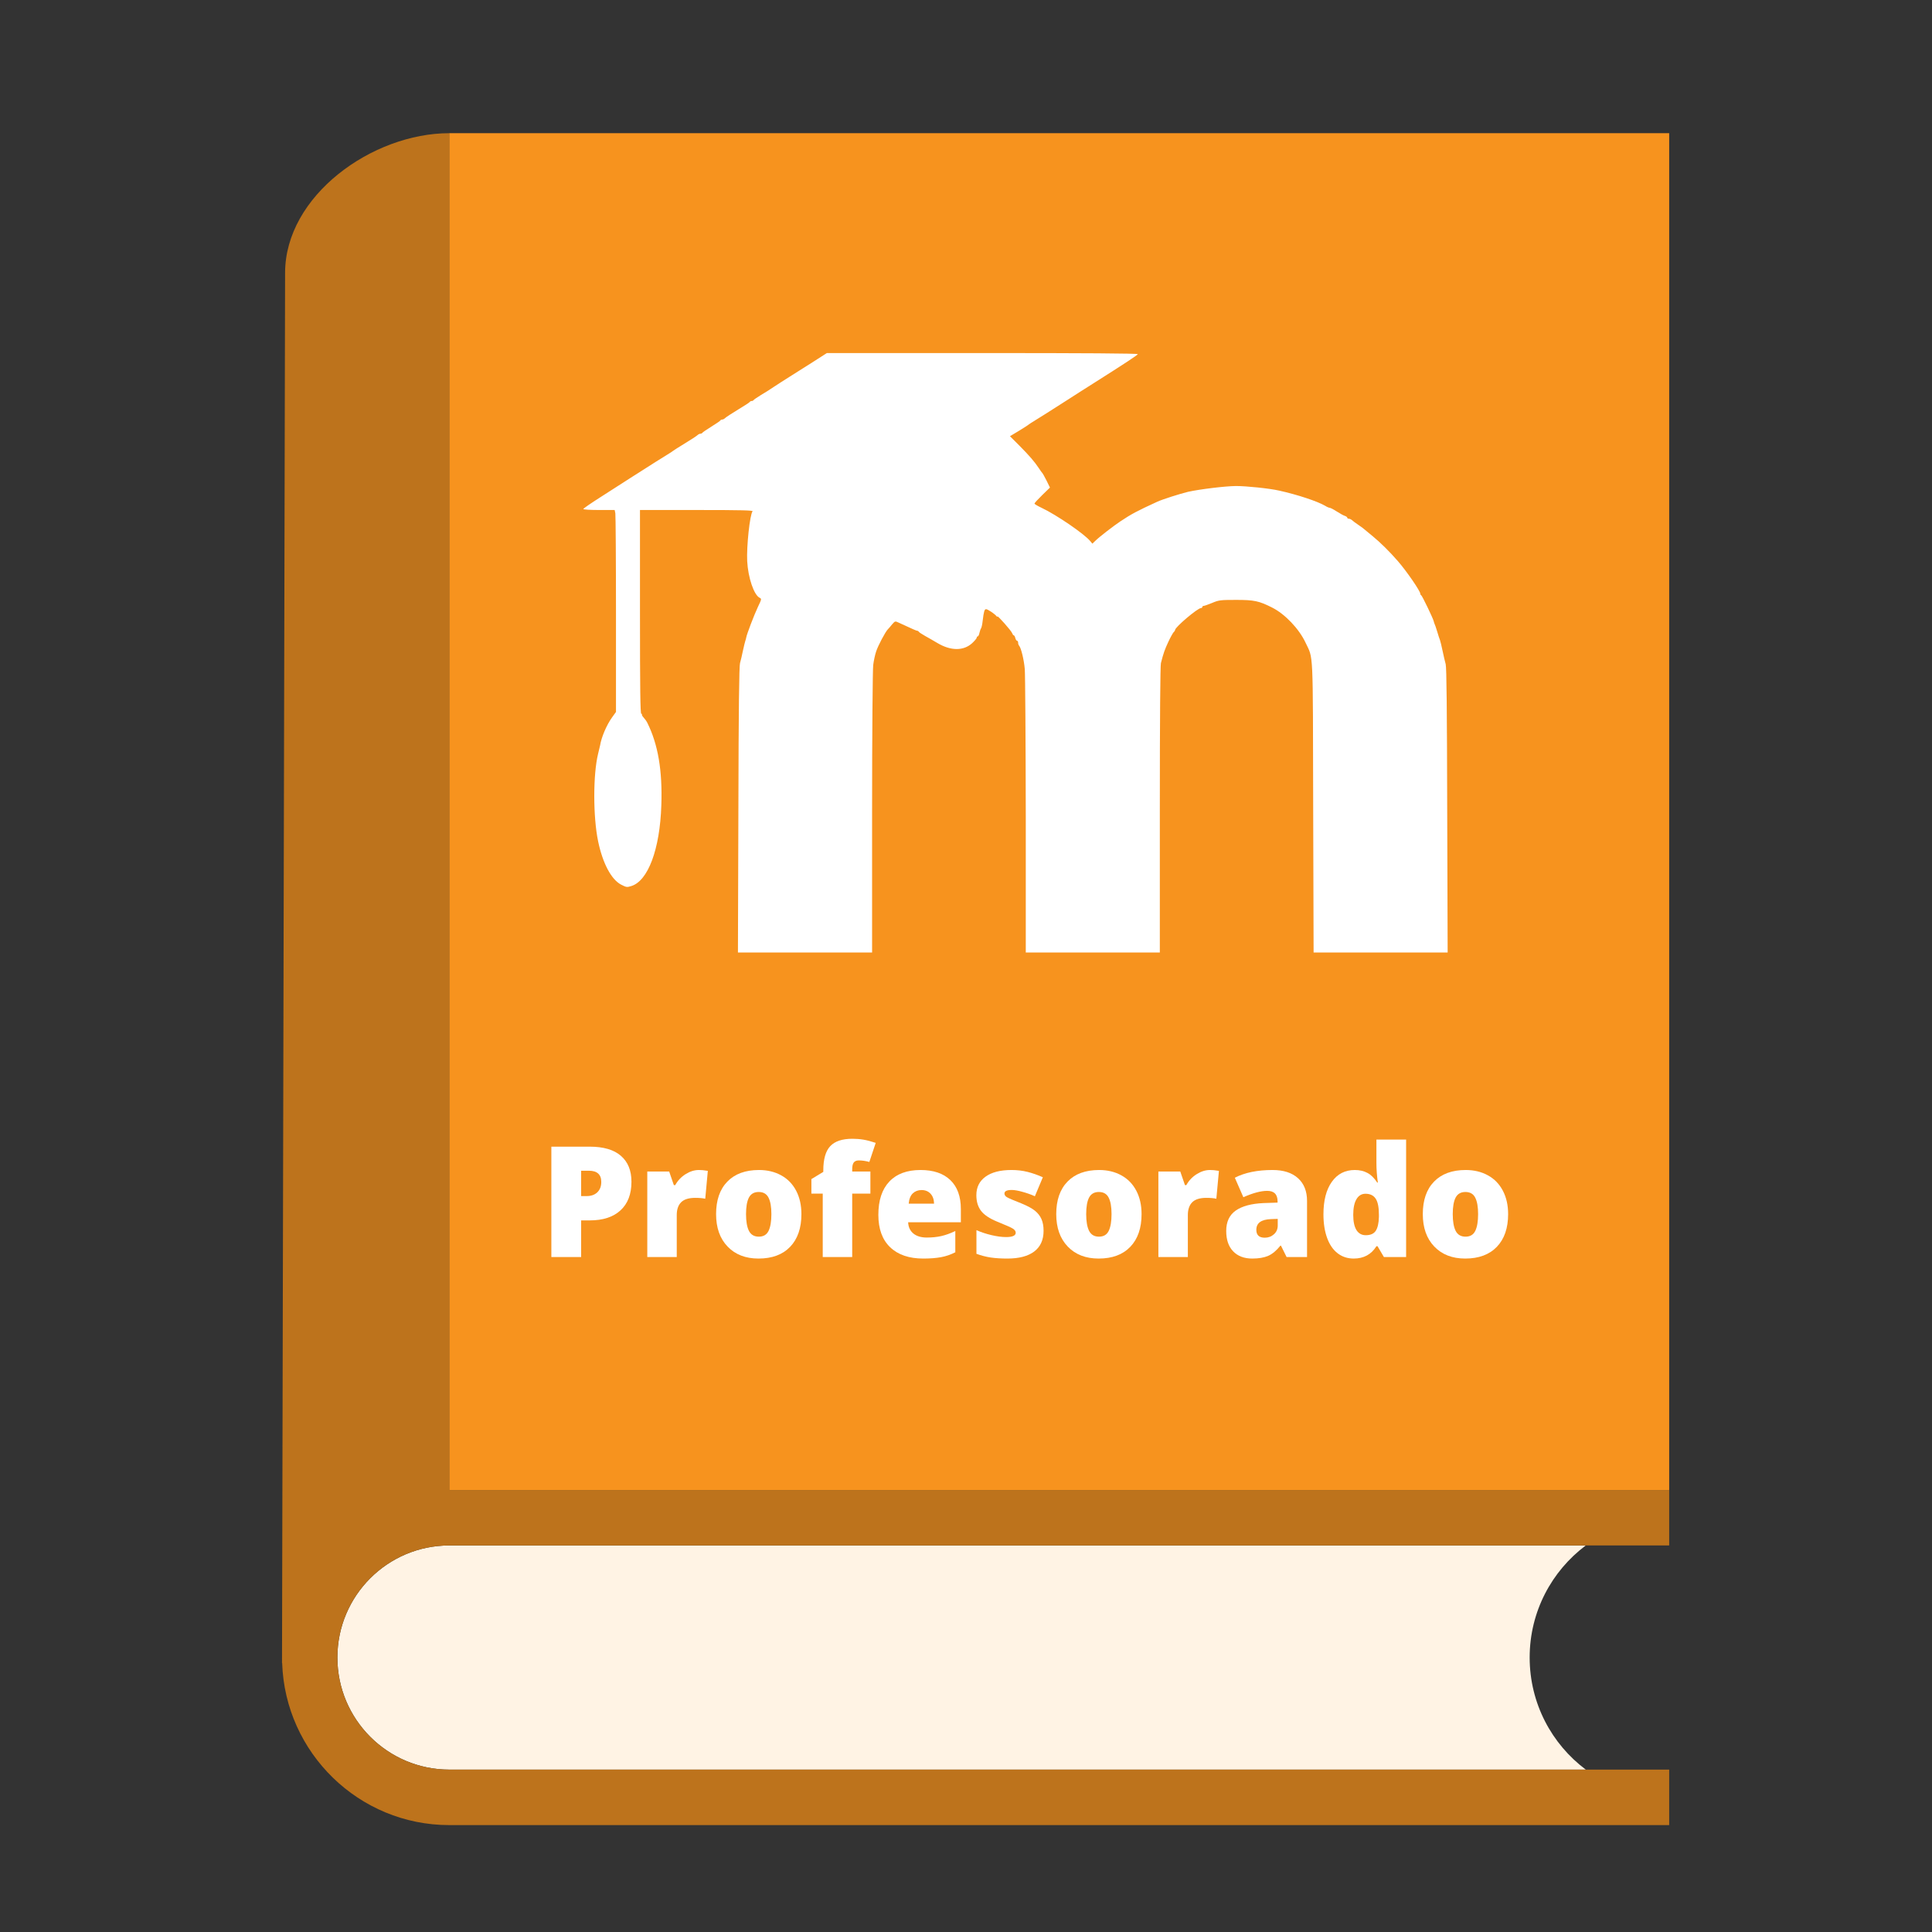 <svg xmlns="http://www.w3.org/2000/svg" xmlns:xlink="http://www.w3.org/1999/xlink" width="500" zoomAndPan="magnify" viewBox="0 0 375 375" height="500" preserveAspectRatio="xMidYMid meet" version="1.0"><rect x="0" y="0" width="375" height="375" fill="#333333" stroke="none"/><defs><g/><clipPath id="589e2e2b85"><path d="M 54.738 25.852 L 323.988 25.852 L 323.988 354.25 L 54.738 354.25 Z M 54.738 25.852 " clip-rule="nonzero"/></clipPath><clipPath id="2c0a8e38e6"><path d="M 87 25.797 L 323.988 25.797 L 323.988 290 L 87 290 Z M 87 25.797 " clip-rule="nonzero"/></clipPath></defs><path fill="#fff3e4" d="M 65.488 321.715 C 65.488 333.723 75.23 343.48 87.207 343.48 L 307.801 343.48 C 301.188 338.531 296.906 330.625 296.906 321.715 C 296.906 312.82 301.188 304.922 307.797 299.973 L 87.207 299.973 C 75.23 299.973 65.488 309.727 65.488 321.715 " fill-opacity="1" fill-rule="nonzero"/><g clip-path="url(#589e2e2b85)"><path fill="#bd731c" d="M 87.207 289.207 L 87.207 25.852 C 72.25 25.852 55.336 37.984 55.336 52.98 L 54.738 322.82 L 54.766 322.781 C 55.332 340.227 69.668 354.25 87.207 354.25 L 323.988 354.25 L 323.988 343.48 L 87.207 343.48 C 75.23 343.48 65.488 333.723 65.488 321.715 C 65.488 309.727 75.23 299.973 87.207 299.973 L 323.988 299.973 L 323.988 289.207 L 87.207 289.207 " fill-opacity="1" fill-rule="nonzero"/></g><g clip-path="url(#2c0a8e38e6)"><path fill="#f7931e" d="M 87.207 25.852 L 87.207 289.207 L 323.988 289.207 L 323.988 25.852 L 87.207 25.852 " fill-opacity="1" fill-rule="nonzero"/></g><path fill="#ffffff" d="M 157.852 70.223 C 156.395 71.152 154.363 72.441 153.305 73.098 C 152.27 73.754 150.871 74.641 150.238 75.066 C 149.602 75.512 148.461 76.23 147.699 76.672 C 146.938 77.141 146.301 77.582 146.262 77.668 C 146.219 77.754 146.047 77.836 145.898 77.836 C 145.754 77.836 145.582 77.922 145.539 78.008 C 145.52 78.09 144.484 78.766 143.277 79.488 C 142.07 80.227 140.949 80.945 140.781 81.117 C 140.613 81.285 140.359 81.434 140.188 81.434 C 140.039 81.434 139.871 81.496 139.828 81.602 C 139.809 81.688 139.004 82.238 138.074 82.809 C 137.145 83.379 136.359 83.93 136.316 84.016 C 136.273 84.098 136.105 84.184 135.957 84.184 C 135.789 84.184 135.535 84.309 135.387 84.457 C 135.238 84.605 134.117 85.348 132.891 86.086 C 131.664 86.828 130.629 87.504 130.562 87.566 C 130.5 87.633 130.27 87.777 130.035 87.926 C 129.484 88.246 125.867 90.527 122.461 92.707 C 120.98 93.66 118.293 95.375 116.496 96.535 C 114.699 97.68 113.219 98.695 113.219 98.801 C 113.219 98.906 114.594 98.992 116.266 98.992 L 119.309 98.992 L 119.438 99.645 C 119.5 100.008 119.562 108.828 119.562 119.258 L 119.562 138.188 L 118.801 139.246 C 117.746 140.707 116.73 143.098 116.477 144.684 C 116.434 144.852 116.266 145.57 116.094 146.289 C 115.102 150.309 115.102 158.539 116.094 163.297 C 116.984 167.57 118.652 170.703 120.535 171.695 C 121.551 172.227 121.699 172.246 122.504 171.992 C 125.781 171.02 128.09 164.844 128.363 156.316 C 128.598 149.59 127.73 144.473 125.637 140.281 C 125.508 140.008 125.191 139.562 124.938 139.289 C 124.684 139.016 124.535 138.738 124.598 138.676 C 124.66 138.613 124.598 138.547 124.473 138.547 C 124.281 138.547 124.219 133.703 124.219 118.77 L 124.219 98.992 L 135.238 98.992 C 144.039 98.992 146.219 99.055 146.07 99.246 C 145.539 99.922 144.887 106.055 145.031 108.934 C 145.203 112.129 146.344 115.512 147.465 116.039 C 147.848 116.23 147.824 116.316 147.105 117.816 C 146.387 119.34 144.949 123.086 144.844 123.742 C 144.82 123.91 144.738 124.207 144.672 124.375 C 144.609 124.543 144.398 125.41 144.207 126.277 C 144.039 127.145 143.766 128.246 143.637 128.711 C 143.469 129.324 143.363 137.152 143.32 157.227 L 143.234 184.875 L 169.273 184.875 L 169.273 157.734 C 169.273 142.145 169.383 129.961 169.488 129.094 C 169.594 128.246 169.848 127.062 170.059 126.449 C 170.418 125.328 171.855 122.621 172.344 122.133 C 172.469 122.008 172.852 121.582 173.145 121.203 C 173.719 120.547 173.738 120.523 174.414 120.844 C 177.25 122.152 177.863 122.43 178.031 122.43 C 178.141 122.43 178.285 122.516 178.352 122.641 C 178.414 122.746 178.965 123.086 179.535 123.422 C 180.129 123.742 181.207 124.375 181.969 124.82 C 184.57 126.363 187.043 126.363 188.715 124.82 C 189.18 124.375 189.582 123.91 189.582 123.781 C 189.582 123.637 189.668 123.527 189.773 123.527 C 189.879 123.527 190.047 123.211 190.113 122.832 C 190.195 122.473 190.344 122.047 190.43 121.941 C 190.516 121.816 190.66 121.203 190.727 120.566 C 190.957 118.641 191.086 118.242 191.402 118.242 C 191.719 118.242 193.137 119.191 193.434 119.617 C 193.52 119.723 193.602 119.766 193.602 119.656 C 193.602 119.383 196.309 122.449 196.457 122.895 C 196.543 123.129 196.668 123.316 196.773 123.316 C 196.859 123.316 197.008 123.551 197.07 123.848 C 197.156 124.141 197.305 124.375 197.41 124.375 C 197.535 124.375 197.621 124.543 197.621 124.758 C 197.621 124.969 197.707 125.223 197.812 125.328 C 198.191 125.77 198.742 127.973 198.91 129.875 C 198.996 130.977 199.082 143.816 199.102 158.371 L 199.102 184.875 L 225.121 184.875 L 225.121 157.207 C 225.121 139.203 225.207 129.262 225.332 128.711 C 225.82 126.785 226.074 126.09 226.77 124.586 C 227.172 123.719 227.641 122.895 227.785 122.727 C 227.957 122.578 228.082 122.367 228.082 122.281 C 228.082 121.73 232.461 118.027 233.098 118.027 C 233.246 118.027 233.371 117.922 233.371 117.816 C 233.371 117.691 233.477 117.605 233.625 117.605 C 233.754 117.605 234.492 117.352 235.254 117.035 C 236.566 116.484 236.84 116.441 239.93 116.441 C 243.418 116.441 244.352 116.633 246.91 117.922 C 249.406 119.172 252.137 122.047 253.383 124.691 C 254.949 128.035 254.82 125.328 254.887 156.676 L 254.969 184.875 L 280.988 184.875 L 280.902 157.312 C 280.863 137.766 280.777 129.516 280.609 128.922 C 280.48 128.457 280.207 127.316 280.016 126.387 C 279.824 125.453 279.594 124.504 279.508 124.27 C 279.402 124.035 279.168 123.273 278.957 122.578 C 278.746 121.879 278.516 121.203 278.449 121.098 C 278.387 120.969 278.324 120.777 278.301 120.633 C 278.219 120.145 276.039 115.617 275.848 115.531 C 275.742 115.492 275.68 115.363 275.68 115.238 C 275.68 114.73 273.035 110.879 271.344 108.934 C 269.777 107.113 267.832 105.211 266.477 104.109 C 265.672 103.453 264.953 102.863 264.891 102.797 C 264.828 102.715 264.32 102.332 263.727 101.93 C 263.156 101.551 262.543 101.086 262.395 100.938 C 262.246 100.809 261.973 100.684 261.801 100.684 C 261.633 100.684 261.508 100.598 261.508 100.492 C 261.508 100.387 261.293 100.219 261.039 100.133 C 260.785 100.07 260.09 99.668 259.477 99.285 C 258.863 98.887 258.25 98.566 258.102 98.566 C 257.973 98.566 257.551 98.398 257.191 98.164 C 255.754 97.32 251.84 96.008 248.285 95.227 C 246.445 94.801 241.938 94.336 239.887 94.336 C 237.793 94.359 232.926 94.949 230.621 95.457 C 229.035 95.84 225.715 96.895 224.676 97.363 C 220.656 99.203 219.602 99.773 217.441 101.211 C 216.109 102.102 213.422 104.172 212.621 104.957 L 212.027 105.527 L 211.645 105.062 C 210.504 103.645 205.047 99.922 202.168 98.566 C 201.406 98.207 200.793 97.848 200.793 97.742 C 200.793 97.637 201.473 96.895 202.297 96.094 L 203.797 94.633 L 203.121 93.258 C 202.742 92.516 202.383 91.863 202.297 91.797 C 202.234 91.734 201.914 91.312 201.621 90.848 C 200.773 89.578 199.844 88.5 197.855 86.488 L 196.035 84.668 L 197.727 83.652 C 198.656 83.082 199.461 82.574 199.523 82.512 C 199.59 82.449 199.82 82.277 200.055 82.133 C 200.922 81.625 204.984 79.043 207.352 77.52 C 208.684 76.652 210.926 75.234 212.324 74.348 C 218.414 70.496 220.785 68.93 220.848 68.742 C 220.891 68.594 210.27 68.527 190.703 68.527 L 160.496 68.527 Z M 157.852 70.223 " fill-opacity="1" fill-rule="nonzero"/><g fill="#ffffff" fill-opacity="1"><g transform="translate(104.706, 243.988)"><g><path d="M 17.859 -14.609 C 17.859 -12.211 17.148 -10.363 15.734 -9.062 C 14.328 -7.758 12.328 -7.109 9.734 -7.109 L 8.094 -7.109 L 8.094 0 L 2.312 0 L 2.312 -21.422 L 9.734 -21.422 C 12.43 -21.422 14.457 -20.828 15.812 -19.641 C 17.176 -18.461 17.859 -16.785 17.859 -14.609 Z M 8.094 -11.828 L 9.156 -11.828 C 10.02 -11.828 10.707 -12.066 11.219 -12.547 C 11.738 -13.035 12 -13.711 12 -14.578 C 12 -16.023 11.195 -16.75 9.594 -16.75 L 8.094 -16.75 Z M 8.094 -11.828 "/></g></g></g><g fill="#ffffff" fill-opacity="1"><g transform="translate(123.654, 243.988)"><g><path d="M 12 -16.891 C 12.5 -16.891 12.973 -16.848 13.422 -16.766 L 13.734 -16.719 L 13.234 -11.312 C 12.766 -11.426 12.113 -11.484 11.281 -11.484 C 10.031 -11.484 9.117 -11.195 8.547 -10.625 C 7.984 -10.051 7.703 -9.227 7.703 -8.156 L 7.703 0 L 1.984 0 L 1.984 -16.594 L 6.234 -16.594 L 7.141 -13.953 L 7.406 -13.953 C 7.883 -14.828 8.551 -15.535 9.406 -16.078 C 10.258 -16.617 11.125 -16.891 12 -16.891 Z M 12 -16.891 "/></g></g></g><g fill="#ffffff" fill-opacity="1"><g transform="translate(137.726, 243.988)"><g><path d="M 17.828 -8.328 C 17.828 -5.617 17.098 -3.504 15.641 -1.984 C 14.18 -0.461 12.133 0.297 9.5 0.297 C 6.988 0.297 4.988 -0.477 3.5 -2.031 C 2.008 -3.582 1.266 -5.68 1.266 -8.328 C 1.266 -11.035 1.992 -13.141 3.453 -14.641 C 4.91 -16.141 6.957 -16.891 9.594 -16.891 C 11.227 -16.891 12.672 -16.539 13.922 -15.844 C 15.172 -15.156 16.133 -14.16 16.812 -12.859 C 17.488 -11.566 17.828 -10.055 17.828 -8.328 Z M 7.078 -8.328 C 7.078 -6.91 7.266 -5.828 7.641 -5.078 C 8.023 -4.328 8.664 -3.953 9.562 -3.953 C 10.457 -3.953 11.086 -4.328 11.453 -5.078 C 11.816 -5.828 12 -6.91 12 -8.328 C 12 -9.742 11.812 -10.812 11.438 -11.531 C 11.07 -12.258 10.438 -12.625 9.531 -12.625 C 8.656 -12.625 8.023 -12.266 7.641 -11.547 C 7.266 -10.828 7.078 -9.754 7.078 -8.328 Z M 7.078 -8.328 "/></g></g></g><g fill="#ffffff" fill-opacity="1"><g transform="translate(156.834, 243.988)"><g><path d="M 12.109 -12.312 L 8.578 -12.312 L 8.578 0 L 2.859 0 L 2.859 -12.312 L 0.656 -12.312 L 0.656 -15.125 L 2.969 -16.531 L 2.969 -16.797 C 2.969 -18.984 3.414 -20.555 4.312 -21.516 C 5.207 -22.473 6.641 -22.953 8.609 -22.953 C 9.367 -22.953 10.086 -22.895 10.766 -22.781 C 11.453 -22.664 12.242 -22.457 13.141 -22.156 L 11.906 -18.453 C 11.207 -18.648 10.52 -18.75 9.844 -18.75 C 9.406 -18.75 9.082 -18.613 8.875 -18.344 C 8.676 -18.07 8.578 -17.633 8.578 -17.031 L 8.578 -16.594 L 12.109 -16.594 Z M 12.109 -12.312 "/></g></g></g><g fill="#ffffff" fill-opacity="1"><g transform="translate(169.222, 243.988)"><g><path d="M 9.984 0.297 C 7.223 0.297 5.078 -0.438 3.547 -1.906 C 2.023 -3.375 1.266 -5.469 1.266 -8.188 C 1.266 -10.988 1.973 -13.141 3.391 -14.641 C 4.805 -16.141 6.828 -16.891 9.453 -16.891 C 11.953 -16.891 13.879 -16.238 15.234 -14.938 C 16.598 -13.633 17.281 -11.754 17.281 -9.297 L 17.281 -6.75 L 7.047 -6.75 C 7.086 -5.82 7.426 -5.094 8.062 -4.562 C 8.707 -4.039 9.578 -3.781 10.672 -3.781 C 11.68 -3.781 12.609 -3.875 13.453 -4.062 C 14.297 -4.25 15.211 -4.578 16.203 -5.047 L 16.203 -0.922 C 15.305 -0.461 14.379 -0.145 13.422 0.031 C 12.461 0.207 11.316 0.297 9.984 0.297 Z M 9.656 -13 C 8.977 -13 8.41 -12.785 7.953 -12.359 C 7.504 -11.93 7.238 -11.266 7.156 -10.359 L 12.078 -10.359 C 12.066 -11.16 11.844 -11.801 11.406 -12.281 C 10.969 -12.758 10.383 -13 9.656 -13 Z M 9.656 -13 "/></g></g></g><g fill="#ffffff" fill-opacity="1"><g transform="translate(187.76, 243.988)"><g><path d="M 14.797 -5.094 C 14.797 -3.32 14.188 -1.977 12.969 -1.062 C 11.758 -0.156 10.023 0.297 7.766 0.297 C 6.535 0.297 5.461 0.227 4.547 0.094 C 3.641 -0.039 2.711 -0.281 1.766 -0.625 L 1.766 -5.219 C 2.66 -4.82 3.633 -4.5 4.688 -4.25 C 5.75 -4 6.695 -3.875 7.531 -3.875 C 8.77 -3.875 9.391 -4.156 9.391 -4.719 C 9.391 -5.008 9.211 -5.27 8.859 -5.5 C 8.516 -5.727 7.508 -6.176 5.844 -6.844 C 4.32 -7.469 3.258 -8.176 2.656 -8.969 C 2.051 -9.77 1.75 -10.781 1.75 -12 C 1.75 -13.539 2.344 -14.738 3.531 -15.594 C 4.719 -16.457 6.398 -16.891 8.578 -16.891 C 9.672 -16.891 10.695 -16.77 11.656 -16.531 C 12.625 -16.289 13.625 -15.941 14.656 -15.484 L 13.109 -11.797 C 12.348 -12.141 11.539 -12.426 10.688 -12.656 C 9.844 -12.895 9.148 -13.016 8.609 -13.016 C 7.672 -13.016 7.203 -12.785 7.203 -12.328 C 7.203 -12.047 7.363 -11.805 7.688 -11.609 C 8.02 -11.41 8.969 -11.004 10.531 -10.391 C 11.695 -9.91 12.562 -9.441 13.125 -8.984 C 13.695 -8.523 14.117 -7.984 14.391 -7.359 C 14.66 -6.742 14.797 -5.988 14.797 -5.094 Z M 14.797 -5.094 "/></g></g></g><g fill="#ffffff" fill-opacity="1"><g transform="translate(203.75, 243.988)"><g><path d="M 17.828 -8.328 C 17.828 -5.617 17.098 -3.504 15.641 -1.984 C 14.18 -0.461 12.133 0.297 9.5 0.297 C 6.988 0.297 4.988 -0.477 3.5 -2.031 C 2.008 -3.582 1.266 -5.68 1.266 -8.328 C 1.266 -11.035 1.992 -13.141 3.453 -14.641 C 4.91 -16.141 6.957 -16.891 9.594 -16.891 C 11.227 -16.891 12.672 -16.539 13.922 -15.844 C 15.172 -15.156 16.133 -14.16 16.812 -12.859 C 17.488 -11.566 17.828 -10.055 17.828 -8.328 Z M 7.078 -8.328 C 7.078 -6.91 7.266 -5.828 7.641 -5.078 C 8.023 -4.328 8.664 -3.953 9.562 -3.953 C 10.457 -3.953 11.086 -4.328 11.453 -5.078 C 11.816 -5.828 12 -6.91 12 -8.328 C 12 -9.742 11.812 -10.812 11.438 -11.531 C 11.07 -12.258 10.438 -12.625 9.531 -12.625 C 8.656 -12.625 8.023 -12.266 7.641 -11.547 C 7.266 -10.828 7.078 -9.754 7.078 -8.328 Z M 7.078 -8.328 "/></g></g></g><g fill="#ffffff" fill-opacity="1"><g transform="translate(222.858, 243.988)"><g><path d="M 12 -16.891 C 12.5 -16.891 12.973 -16.848 13.422 -16.766 L 13.734 -16.719 L 13.234 -11.312 C 12.766 -11.426 12.113 -11.484 11.281 -11.484 C 10.031 -11.484 9.117 -11.195 8.547 -10.625 C 7.984 -10.051 7.703 -9.227 7.703 -8.156 L 7.703 0 L 1.984 0 L 1.984 -16.594 L 6.234 -16.594 L 7.141 -13.953 L 7.406 -13.953 C 7.883 -14.828 8.551 -15.535 9.406 -16.078 C 10.258 -16.617 11.125 -16.891 12 -16.891 Z M 12 -16.891 "/></g></g></g><g fill="#ffffff" fill-opacity="1"><g transform="translate(236.93, 243.988)"><g><path d="M 12.797 0 L 11.703 -2.203 L 11.594 -2.203 C 10.82 -1.242 10.035 -0.586 9.234 -0.234 C 8.43 0.117 7.395 0.297 6.125 0.297 C 4.562 0.297 3.328 -0.172 2.422 -1.109 C 1.523 -2.047 1.078 -3.363 1.078 -5.062 C 1.078 -6.832 1.691 -8.148 2.922 -9.016 C 4.16 -9.879 5.945 -10.363 8.281 -10.469 L 11.047 -10.562 L 11.047 -10.797 C 11.047 -12.16 10.375 -12.844 9.031 -12.844 C 7.812 -12.844 6.27 -12.43 4.406 -11.609 L 2.75 -15.391 C 4.688 -16.391 7.129 -16.891 10.078 -16.891 C 12.203 -16.891 13.848 -16.359 15.016 -15.297 C 16.18 -14.242 16.766 -12.773 16.766 -10.891 L 16.766 0 Z M 8.562 -3.75 C 9.25 -3.75 9.836 -3.969 10.328 -4.406 C 10.828 -4.844 11.078 -5.414 11.078 -6.125 L 11.078 -7.406 L 9.75 -7.359 C 7.863 -7.285 6.922 -6.594 6.922 -5.281 C 6.922 -4.258 7.469 -3.75 8.562 -3.75 Z M 8.562 -3.75 "/></g></g></g><g fill="#ffffff" fill-opacity="1"><g transform="translate(255.614, 243.988)"><g><path d="M 7.141 0.297 C 5.953 0.297 4.914 -0.039 4.031 -0.719 C 3.145 -1.395 2.461 -2.383 1.984 -3.688 C 1.504 -5 1.266 -6.531 1.266 -8.281 C 1.266 -10.969 1.805 -13.07 2.891 -14.594 C 3.973 -16.125 5.461 -16.891 7.359 -16.891 C 8.285 -16.891 9.098 -16.703 9.797 -16.328 C 10.492 -15.961 11.129 -15.336 11.703 -14.453 L 11.828 -14.453 C 11.641 -15.754 11.547 -17.055 11.547 -18.359 L 11.547 -22.797 L 17.312 -22.797 L 17.312 0 L 13 0 L 11.766 -2.094 L 11.547 -2.094 C 10.555 -0.5 9.086 0.297 7.141 0.297 Z M 9.484 -4.234 C 10.398 -4.234 11.047 -4.52 11.422 -5.094 C 11.797 -5.676 12 -6.566 12.031 -7.766 L 12.031 -8.219 C 12.031 -9.688 11.816 -10.727 11.391 -11.344 C 10.973 -11.969 10.316 -12.281 9.422 -12.281 C 8.672 -12.281 8.086 -11.926 7.672 -11.219 C 7.254 -10.508 7.047 -9.5 7.047 -8.188 C 7.047 -6.895 7.254 -5.91 7.672 -5.234 C 8.098 -4.566 8.703 -4.234 9.484 -4.234 Z M 9.484 -4.234 "/></g></g></g><g fill="#ffffff" fill-opacity="1"><g transform="translate(274.899, 243.988)"><g><path d="M 17.828 -8.328 C 17.828 -5.617 17.098 -3.504 15.641 -1.984 C 14.18 -0.461 12.133 0.297 9.5 0.297 C 6.988 0.297 4.988 -0.477 3.5 -2.031 C 2.008 -3.582 1.266 -5.68 1.266 -8.328 C 1.266 -11.035 1.992 -13.141 3.453 -14.641 C 4.91 -16.141 6.957 -16.891 9.594 -16.891 C 11.227 -16.891 12.672 -16.539 13.922 -15.844 C 15.172 -15.156 16.133 -14.16 16.812 -12.859 C 17.488 -11.566 17.828 -10.055 17.828 -8.328 Z M 7.078 -8.328 C 7.078 -6.91 7.266 -5.828 7.641 -5.078 C 8.023 -4.328 8.664 -3.953 9.562 -3.953 C 10.457 -3.953 11.086 -4.328 11.453 -5.078 C 11.816 -5.828 12 -6.91 12 -8.328 C 12 -9.742 11.812 -10.812 11.438 -11.531 C 11.07 -12.258 10.438 -12.625 9.531 -12.625 C 8.656 -12.625 8.023 -12.266 7.641 -11.547 C 7.266 -10.828 7.078 -9.754 7.078 -8.328 Z M 7.078 -8.328 "/></g></g></g></svg>